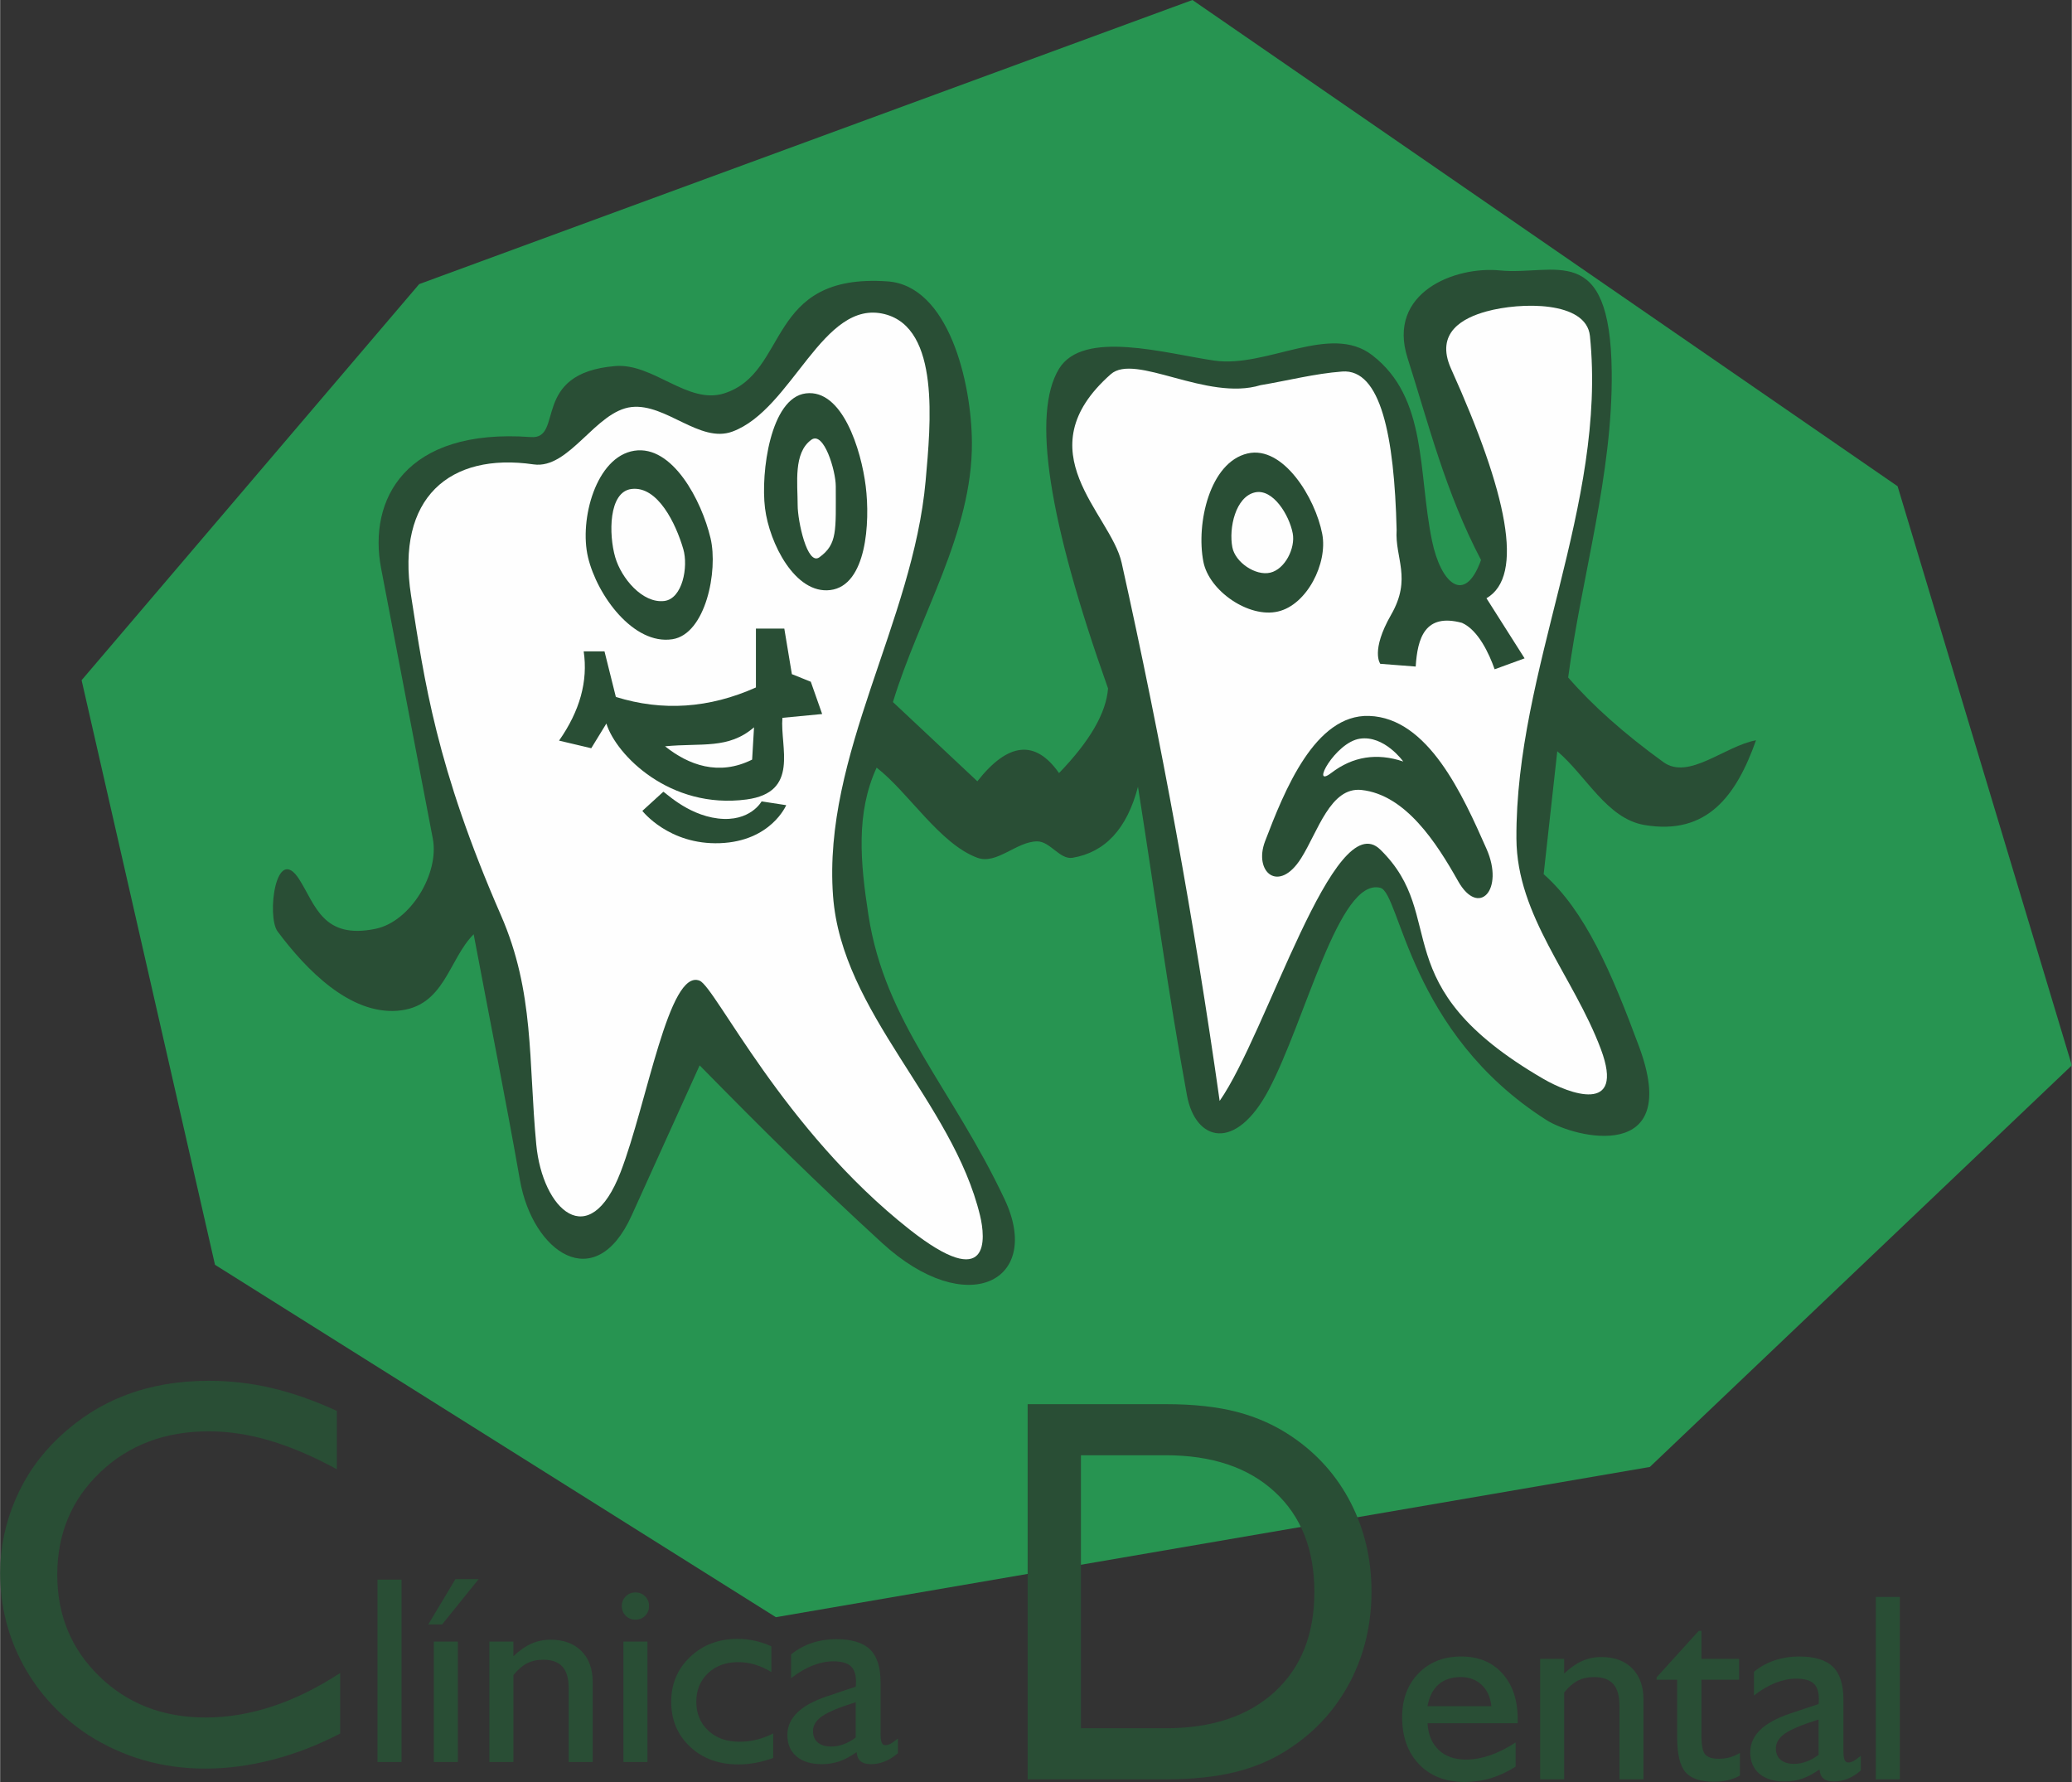 <?xml version="1.0" encoding="UTF-8"?>
<!DOCTYPE svg PUBLIC "-//W3C//DTD SVG 1.1//EN" "http://www.w3.org/Graphics/SVG/1.1/DTD/svg11.dtd">
<!-- Creator: CorelDRAW X8 -->
<svg xmlns="http://www.w3.org/2000/svg" xml:space="preserve" width="200px" height="172px" version="1.1" style="shape-rendering:geometricPrecision; text-rendering:geometricPrecision; image-rendering:optimizeQuality; fill-rule:evenodd; clip-rule:evenodd"
viewBox="0 0 274830 236390"
 xmlns:xlink="http://www.w3.org/1999/xlink">
 <rect x="0" y="0" width="274830" height="236390" fill="#333333" stroke="none"/>
 <defs>
  <style type="text/css">
   <![CDATA[
    .fil2 {fill:#FEFEFE}
    .fil0 {fill:#279451}
    .fil1 {fill:#294E35}
    .fil3 {fill:#294E35;fill-rule:nonzero}
   ]]>
  </style>
 </defs>
 <g id="Capa_x0020_1">
  <g id="_1483920280160">
   <polygon class="fil0" points="158168,0 55590,37686 10805,90232 28501,167780 102907,214527 218848,194598 274830,141326 251715,64503 "/>
   <path class="fil1" d="M70402 57980c-16724,-1227 -21598,8348 -19868,17395l6862 35874c886,4632 -2965,11000 -7583,11959 -6984,1448 -7976,-3136 -10115,-6523 -3126,-4952 -4377,4893 -2887,6885 3801,5086 9561,10999 15890,10511 6261,-482 6743,-6767 10114,-10148 2049,10870 4222,21720 6140,32614 1690,9589 9982,15369 14809,4712l9029 -19933c8549,8698 15212,15322 24198,23554 11248,10306 21387,5081 16255,-5798 -6980,-14802 -15849,-23370 -18059,-37686 -1081,-7005 -1687,-13529 1085,-19567 4212,3259 8364,10113 13361,11957 2573,949 5201,-2173 7947,-2173 1724,0 2994,2457 4695,2173 4334,-729 7221,-3871 8669,-9422 2167,13650 3999,27362 6500,40950 1124,6096 6444,7555 10836,-726 4916,-9269 9326,-28207 14809,-26816 2658,675 3783,19193 22033,30802 3814,2429 18084,5840 12280,-9783 -3612,-9726 -7106,-17938 -12641,-22830l1807 -16307c3851,3261 6583,8940 11556,9784 8367,1423 12220,-3954 14809,-11235 -4095,725 -8917,5333 -12279,2900 -5179,-3744 -9392,-7493 -12643,-11234 1806,-13529 5935,-26942 5779,-40585 -201,-17524 -7626,-12692 -14808,-13410 -6020,-599 -15031,2954 -12282,11597 2766,8687 5054,17873 9753,26815 -2167,6037 -5335,3098 -6500,-2536 -1890,-9133 -560,-18959 -7947,-24642 -5559,-4280 -14008,1738 -20949,725 -6485,-948 -17386,-4157 -20588,1088 -3613,5916 -1448,20047 6502,42399 -244,3259 -2412,7000 -6502,11233 -3129,-4470 -6744,-4110 -10836,1087l-11197 -10509c3491,-11477 10550,-22434 10477,-34427 -51,-8094 -3125,-20819 -11198,-21379 -16238,-1124 -12968,12094 -21671,14858 -4825,1530 -9404,-4040 -14448,-3624 -11310,934 -6731,9749 -11194,9421z"/>
   <path class="fil2" d="M82318 155458c-4173,10850 -10374,5009 -11196,-3621 -1063,-11146 -211,-20173 -4694,-30437 -8590,-19677 -10149,-31095 -11919,-42401 -2031,-12962 5120,-19013 16253,-17396 4743,687 8237,-7088 13002,-7609 4555,-501 9060,4840 13363,3261 7989,-2931 11980,-17680 20226,-15581 7353,1869 6090,14549 5420,22104 -1667,18740 -13671,36326 -12282,55082 1148,15514 15864,27275 19504,42399 710,2944 1450,10360 -9389,1811 -16729,-13192 -25712,-32119 -27813,-32977 -4077,-1664 -6953,16203 -10475,25365z"/>
   <path class="fil2" d="M184533 81534c2771,-4828 482,-7487 723,-11233 -302,-12504 -2119,-21405 -7223,-21017 -3649,276 -7223,1208 -10836,1811 -7102,2174 -16634,-4310 -19866,-1451 -11584,10248 -16,18445 1445,25005 5302,23794 9637,47590 13004,71390 6261,-8941 15182,-39330 21309,-33339 9266,9057 120,17938 21672,30439 3269,1894 10896,4841 7583,-3986 -3624,-9651 -11139,-17601 -11196,-27904 -128,-22439 12044,-44248 9753,-66677 -477,-4677 -9194,-4510 -13726,-3262 -3072,844 -6873,2777 -4695,7611 7432,16491 9780,27486 4695,30440l5058 7971 -3974 1451c-723,-2053 -2166,-5196 -4333,-6160 -4937,-1329 -5902,2052 -6140,5798l-4697 -364c0,0 -1326,-1693 1444,-6523z"/>
   <path class="fil1" d="M165480 60154c-5026,1175 -6839,9282 -5864,14346 750,3902 6046,7524 9898,6619 3846,-882 6623,-6410 5873,-10289 -913,-4765 -5179,-11774 -9907,-10676zm963 5169c-2553,597 -3474,4712 -2979,7283 382,1982 3070,3819 5025,3361 1953,-448 3363,-3256 2982,-5225 -464,-2419 -2628,-5977 -5028,-5419z"/>
   <path class="fil1" d="M84125 59792c-5072,789 -7327,9134 -6140,14132 1207,5072 6041,11673 11197,10873 4411,-687 6088,-9067 5056,-13410 -1185,-4988 -5048,-12386 -10113,-11595zm-361 5072c-3080,367 -3038,6080 -2168,9060 811,2786 3618,6145 6502,5800 2426,-290 3212,-4541 2527,-6886 -982,-3365 -3381,-8390 -6861,-7974z"/>
   <path class="fil1" d="M106880 52183c-4702,586 -5999,10512 -5416,15218 577,4661 4002,11454 8667,10872 4807,-598 5293,-8960 4695,-13770 -603,-4848 -3101,-12924 -7946,-12320zm720 6161c-2390,1743 -1803,5737 -1803,8696 0,2023 1255,8072 2888,6884 2410,-1758 2168,-3535 2168,-9421 0,-2061 -1586,-7375 -3253,-6159z"/>
   <path class="fil1" d="M100261 91193c-6190,2771 -12386,3188 -18582,1258l-1507 -6046 -2760 0c584,3949 -500,7891 -3268,11842l4271 1008 2007 -3276c1291,4180 8442,11425 18583,10076 7099,-943 4434,-6969 4770,-10832l5272 -505 -1507 -4283 -2510 -1006 -1004 -6046 -3765 0 0 7810zm-253 5288l-250 4283c-4434,2222 -8451,713 -11551,-1763 4835,-472 8392,427 11801,-2520z"/>
   <path class="fil1" d="M87955 105047l-2761 2521c0,0 3514,4535 10295,4283 6780,-253 8789,-5041 8789,-5041l-3264 -503c0,0 -1506,2774 -5775,2269 -4270,-506 -7284,-3782 -7284,-3529z"/>
   <path class="fil1" d="M172575 113865c-2982,4714 -6321,1794 -4772,-2267 2571,-6724 6611,-16872 13810,-16627 7835,267 12399,10464 15567,17635 2407,5450 -1042,9123 -3767,4283 -2879,-5116 -6969,-11454 -12804,-12095 -4150,-456 -5801,5546 -8034,9071zm13559 -12848c-3513,-1175 -6694,-668 -9542,1513 -2849,2180 503,-4032 3767,-4536 3264,-505 5775,3023 5775,3023z"/>
   <path class="fil3" d="M45103 221935l0 8026c-2913,1519 -5890,2673 -8914,3460 -3023,791 -6021,1192 -8985,1192 -2855,0 -5575,-375 -8162,-1117 -2587,-753 -5029,-1858 -7335,-3329 -3692,-2417 -6570,-5512 -8623,-9266 -2052,-3764 -3084,-7844 -3084,-12265 0,-3341 680,-6582 2027,-9727 1347,-3133 3279,-5890 5769,-8236 2660,-2512 5636,-4395 8928,-5633 3301,-1253 6956,-1872 10965,-1872 2807,0 5574,315 8331,959 2745,645 5634,1651 8648,3037l0 7737c-3158,-1714 -6122,-2976 -8904,-3802 -2767,-814 -5465,-1226 -8075,-1226 -5818,0 -10614,1808 -14416,5428 -3799,3621 -5697,8151 -5697,13602 0,5392 1872,9886 5613,13504 3741,3620 8428,5428 14075,5428 2904,0 5830,-486 8794,-1456 2973,-971 5984,-2453 9045,-4444z"/>
   <polygon id="1" class="fil3" points="50058,233738 50058,209543 53246,209543 53246,233738 "/>
   <path id="2" class="fil3" d="M57532 233738l0 -15976 3186 0 0 15976 -3186 0zm-745 -18242l3613 -6023 3083 0 -4860 6023 -1836 0z"/>
   <path id="3" class="fil3" d="M64899 233738l0 -15976 3188 0 0 1943c797,-756 1588,-1312 2380,-1665 792,-349 1642,-526 2551,-526 1729,0 3094,503 4092,1504 996,998 1498,2381 1498,4129l0 10591 -3189 0 0 -9777c0,-1294 -272,-2250 -820,-2864 -549,-618 -1399,-926 -2552,-926 -819,0 -1533,159 -2153,477 -614,315 -1216,839 -1807,1566l0 11524 -3188 0z"/>
   <path id="4" class="fil3" d="M82469 213050c0,-508 172,-939 519,-1285 349,-351 780,-521 1289,-521 508,0 937,170 1286,521 347,346 519,777 519,1285 0,508 -172,940 -519,1287 -349,349 -778,521 -1286,521 -509,0 -940,-172 -1289,-521 -347,-347 -519,-779 -519,-1287zm213 20688l0 -15976 3187 0 0 15976 -3187 0z"/>
   <path id="5" class="fil3" d="M102554 229948l0 3259c-810,289 -1587,502 -2350,644 -761,135 -1517,207 -2266,207 -2606,0 -4742,-780 -6412,-2344 -1672,-1566 -2505,-3563 -2505,-5981 0,-2368 839,-4345 2511,-5934 1670,-1594 3766,-2392 6275,-2392 773,0 1534,82 2285,243 750,158 1489,407 2216,743l0 3407c-740,-449 -1472,-779 -2191,-991 -721,-213 -1460,-320 -2209,-320 -1636,0 -2977,492 -4009,1472 -1033,979 -1547,2236 -1547,3772 0,1571 524,2843 1577,3832 1042,983 2425,1482 4126,1482 786,0 1554,-89 2297,-273 745,-177 1475,-454 2202,-826z"/>
   <path id="6" class="fil3" d="M113502 230484l0 -4681c-2151,668 -3633,1288 -4446,1848 -816,567 -1223,1221 -1223,1972 0,661 212,1169 631,1523 425,360 1014,539 1779,539 566,0 1121,-101 1663,-309 543,-199 1075,-501 1596,-892zm117 1944c-804,566 -1571,974 -2292,1222 -719,247 -1492,372 -2326,372 -1428,0 -2550,-343 -3360,-1028 -806,-689 -1209,-1636 -1209,-2833 0,-1128 437,-2127 1315,-2977 875,-854 2191,-1576 3957,-2167l3798 -1269c10,-93 16,-182 23,-278 4,-89 11,-224 11,-394 0,-958 -237,-1643 -703,-2061 -466,-419 -1238,-632 -2314,-632 -886,0 -1805,189 -2751,562 -945,378 -1894,933 -2841,1670l0 -3147c820,-672 1737,-1174 2751,-1516 1016,-338 2092,-508 3237,-508 2055,0 3543,453 4479,1358 934,903 1401,2360 1401,4379l0 6767c0,566 47,967 146,1204 102,237 261,354 492,354 201,0 401,-52 620,-152 213,-106 561,-349 1045,-732l0 1947c-579,497 -1159,862 -1748,1097 -584,237 -1193,356 -1829,356 -610,0 -1070,-130 -1372,-383 -305,-255 -483,-656 -530,-1211z"/>
   <path class="fil3" d="M154609 193045l-11233 0 0 36215 11233 0c6146,0 10967,-1615 14476,-4834 3511,-3230 5259,-7638 5259,-13237 0,-5623 -1748,-10057 -5259,-13287 -3509,-3241 -8330,-4857 -14476,-4857zm0 -6777c3679,0 6838,341 9485,1033 2636,691 5066,1774 7263,3267 3376,2283 5975,5211 7807,8769 1836,3571 2758,7504 2758,11793 0,4296 -922,8245 -2768,11840 -1860,3583 -4445,6509 -7797,8767 -2150,1494 -4567,2575 -7250,3267 -2684,693 -5843,1032 -9498,1032l-18302 0 0 -49768 18302 0z"/>
   <path id="1" class="fil3" d="M201041 234350c-1063,678 -2150,1189 -3275,1533 -1122,336 -2287,507 -3485,507 -2520,0 -4533,-778 -6039,-2342 -1506,-1565 -2256,-3649 -2256,-6259 0,-2384 727,-4328 2173,-5817 1445,-1486 3331,-2230 5663,-2230 2301,0 4132,755 5478,2268 1350,1509 2025,3546 2025,6122l0 466 -11975 0c96,1512 593,2692 1489,3543 897,850 2102,1275 3614,1275 1015,0 2071,-188 3175,-561 1099,-378 2238,-945 3413,-1706l0 3201zm-11691 -8020l8468 0c-107,-1168 -526,-2102 -1263,-2804 -738,-703 -1667,-1057 -2770,-1057 -1222,0 -2213,326 -2964,980 -750,649 -1238,1612 -1471,2881z"/>
   <path id="2" class="fil3" d="M204296 236036l0 -15974 3186 0 0 1941c798,-755 1589,-1311 2381,-1664 792,-350 1642,-527 2551,-527 1729,0 3094,503 4090,1505 998,998 1500,2381 1500,4129l0 10590 -3189 0 0 -9777c0,-1292 -271,-2250 -820,-2863 -549,-619 -1399,-927 -2551,-927 -820,0 -1534,159 -2154,477 -614,315 -1216,841 -1808,1566l0 11524 -3186 0z"/>
   <path id="3" class="fil3" d="M230794 235539c-499,278 -1029,487 -1602,616 -567,136 -1180,201 -1836,201 -1795,0 -3058,-425 -3790,-1282 -734,-856 -1099,-2409 -1099,-4668l0 -7583 -2728 0 0 -312 5591 -6171 361 0 0 3722 4995 0 0 2761 -4995 0 0 7339c0,1323 164,2178 490,2568 331,385 946,579 1842,579 484,0 956,-65 1415,-188 463,-130 912,-325 1356,-592l0 3010z"/>
   <path id="4" class="fil3" d="M241236 232783l0 -4682c-2150,669 -3630,1289 -4445,1849 -815,566 -1224,1220 -1224,1972 0,662 213,1168 631,1522 426,360 1016,539 1779,539 567,0 1122,-101 1665,-309 543,-199 1073,-501 1594,-891zm117 1943c-802,567 -1569,974 -2290,1222 -721,247 -1493,374 -2326,374 -1430,0 -2551,-344 -3361,-1029 -807,-690 -1208,-1636 -1208,-2834 0,-1128 437,-2126 1315,-2975 875,-856 2191,-1578 3957,-2169l3796 -1269c12,-92 18,-182 25,-277 3,-90 9,-223 9,-395 0,-957 -235,-1642 -702,-2061 -466,-419 -1239,-631 -2315,-631 -884,0 -1805,188 -2751,561 -943,378 -1894,933 -2839,1672l0 -3149c820,-672 1735,-1173 2751,-1516 1015,-336 2091,-508 3237,-508 2055,0 3541,453 4479,1359 934,902 1399,2360 1399,4379l0 6766c0,567 48,969 148,1205 102,236 260,353 490,353 202,0 401,-52 620,-151 213,-107 562,-350 1047,-733l0 1947c-579,497 -1159,862 -1749,1098 -583,237 -1193,357 -1830,357 -608,0 -1069,-132 -1369,-385 -307,-253 -484,-656 -533,-1211z"/>
   <polygon id="5" class="fil3" points="248822,236036 248822,211841 252010,211841 252010,236036 "/>
  </g>
 </g>
</svg>
